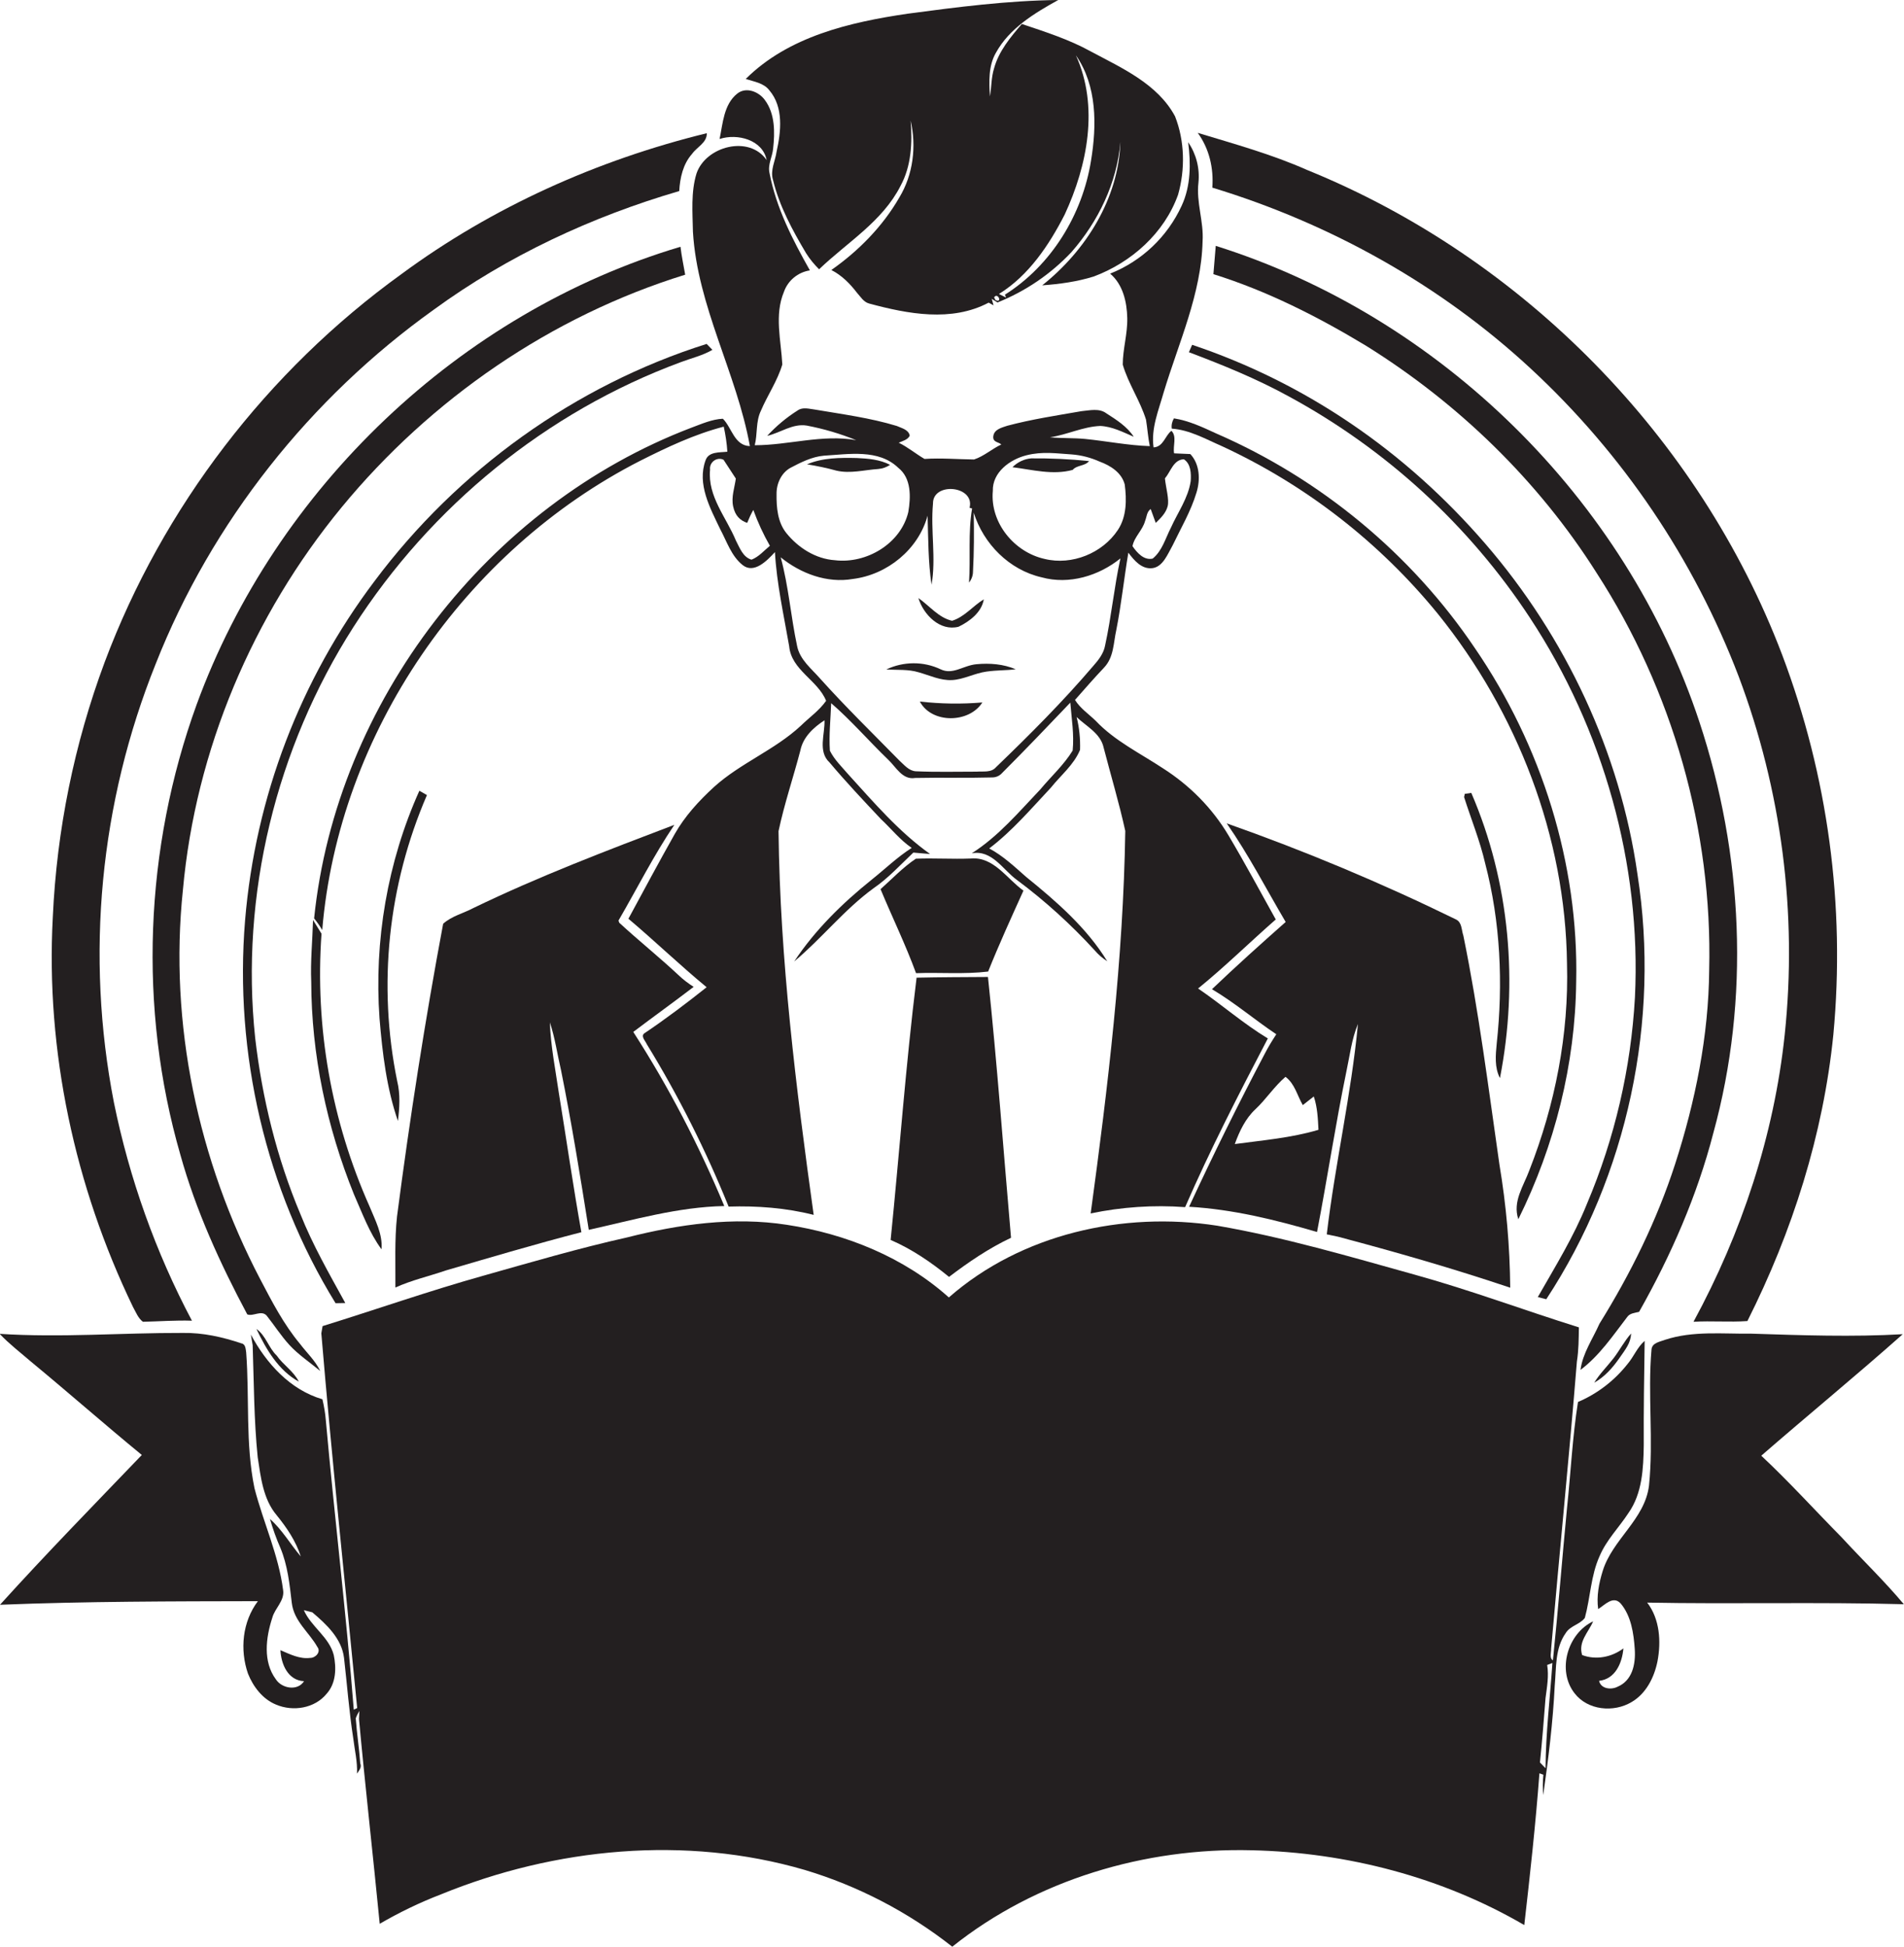 <?xml version="1.0" encoding="utf-8"?>
<!-- Generator: Adobe Illustrator 19.2.0, SVG Export Plug-In . SVG Version: 6.00 Build 0)  -->
<svg version="1.1" id="Layer_1" xmlns="http://www.w3.org/2000/svg" xmlns:xlink="http://www.w3.org/1999/xlink" x="0px" y="0px"
	 viewBox="0 0 1056.5 1080" style="enable-background:new 0 0 1056.5 1080;" xml:space="preserve">
<style type="text/css">
	.st0{fill:#231F20;}
</style>
<title>bise-eise_Bookkeeping_Accounting_and_Auditing_Clerks_flat_black_7d3dfc10-b40b-4a59-afed-eba4eda56ef4</title>
<path class="st0" d="M950.7,628.6c20.5-74.5,16.5-154.8-7.7-228c-40.9-123.9-144-225.1-268.4-264.2c-0.4,5.2-0.9,10.4-1.3,15.7
	c29.8,9.3,57.8,23.5,84.5,39.6c51.3,31.9,95.8,75,128.1,126.1c42.1,65,64.4,142.8,62.5,220.3c-0.3,36.6-7.7,73-18.9,107.7
	c-10.1,31.2-24.7,60.8-42,88.6c-3.7,8.4-9.3,16.3-10.5,25.6c10.5-7.9,17.9-18.9,25.8-29.2c1.5-2.3,4.3-2.4,6.7-3
	C927.2,696.5,941.7,663.4,950.7,628.6z"/>
<path class="st0" d="M672.7,104.1c65.5,19.9,126.7,54,176.9,100.6c50.9,47.2,90.3,105.5,115.1,170.4c23.9,63.4,32.7,131.6,25.6,199
	c-5.9,55.8-23.9,110-50.6,159.2c10-0.6,19.9,0.3,29.9-0.4c25-49.7,42.1-103.5,47.7-158.9c6.7-71.5-3-143.5-28.4-210.7
	C943,242.5,845,142.9,725.3,94.3c-19.6-8.7-40.3-14.4-60.7-20.6C671,82.5,673.5,93.3,672.7,104.1z"/>
<path class="st0" d="M510.4,389.2c6.6,12.4,27.4,12.1,34.7,0.5C533.5,390.7,521.9,390.5,510.4,389.2z"/>
<path class="st0" d="M595.2,260.7c2.4-2.8,6.8-2,9.1-4.9c-10.7-1.1-21.4-1.6-32.1-1.5c-3.9,0.3-7.6,2.1-10.4,4.9
	C572.9,260.6,584.2,263.7,595.2,260.7z"/>
<path class="st0" d="M832.3,598.1c10.3-52.7,5.5-108.7-15.9-158.2l-3.6,0.5l-0.4,1.8c3.9,12.3,8.8,24.2,11.7,36.8
	c8.5,32.5,10,66.7,6.4,100C829.9,585.3,829.2,592.2,832.3,598.1z"/>
<path class="st0" d="M742.4,686.1c32.1,8.5,64.1,17.7,95.6,28.3c-0.2-22.9-2.2-45.8-6-68.4c-6.1-42.4-11.4-84.9-20-126.9
	c-1.1-3.1-0.7-7.4-4.1-9c-41.3-20.2-83.8-38-127.2-53.3c12.2,17.5,21.9,36.4,32.7,54.7c-13.8,12.2-27.6,24.6-40.9,37.3
	c12.5,7.4,23.6,16.9,35.7,25c-2.3,3.5-4.5,7.1-6.4,10.8c-14.7,27.9-28.7,56.2-42,84.9c24.2,1.4,47.8,7.2,71,14
	c5.7-29.6,10.2-59.5,16.3-89.1c1.9-8.8,2.9-17.9,6.4-26.3c-3.7,39.2-12.7,77.7-17.3,116.7L742.4,686.1z M685.2,634.6
	c2.6-7.1,5.9-14.1,11.5-19.3s10.4-12.6,16.6-17.9c5.2,3.9,6.5,10.4,9.6,15.7l6.1-4.8c2,5.9,2.3,12.3,2.6,18.5
	c-15.1,4.5-30.9,5.8-46.4,7.9V634.6z"/>
<path class="st0" d="M884.6,767.1c5.7-3.2,10.1-8.1,13.8-13.4s6.4-8.5,6.7-13.9c-3.8,4.2-6.4,9.4-9.9,13.9S887.6,762.2,884.6,767.1z
	"/>
<path class="st0" d="M908.6,485c-9.6-67.5-39.8-131.6-84.3-183.2s-99.9-89.4-162.8-110.5l-1.8,4.1c18.8,7.1,37.5,14.7,55.2,24.4
	c54.1,29.3,100.2,71.5,134,122.9c40.7,61.8,61.9,136.6,58.3,210.6c-2.2,39.4-11.2,78.2-26.6,114.5c-7.3,18.2-17.6,34.8-27.3,51.8
	l4.7,1.2C903.2,651.9,921.3,566.2,908.6,485z"/>
<path class="st0" d="M842.5,676.4c20.2-40.8,31.6-86,32.1-131.6c1.5-65.6-19.2-131.2-56.2-185.2c-35.2-52.3-85.8-94-143.5-119.1
	c-7.6-3.5-15.2-7.1-23.5-8.4c-1,1.7-1.5,3.7-1.2,5.7c10,0.7,19,5.9,28,9.8c46.4,21.5,87.3,53.3,119.6,92.9
	c44.1,54.6,70.9,123.7,71.7,194.1c1.1,39.2-6.6,78.3-20.9,114.7C845.4,658,839.2,666.6,842.5,676.4z"/>
<path class="st0" d="M426.9,50.1c8,9.4,6.5,22.9,4,34.1c-0.7,5.1-3.6,10.2-2,15.5c3.5,14.6,10.8,28,18.4,40.8c2,3.2,4.5,6.2,7.2,8.9
	c15.5-14.9,35.2-26.5,45.2-46.3c6-11,6.6-23.9,5.6-36.2c3.3,14.4,1.4,30-6.3,42.7c-9.2,16-22.6,29.6-37.7,40.2
	c5.7,2.9,10.3,7.5,14.2,12.6c2,2.2,3.7,5.2,6.8,6c21.5,5.8,45.7,10.4,66.3-0.5l2.7,1.5l-1-3.6l3.2,2c15.5-6.2,29.5-15.7,41-27.9
	c14.9-17,25.3-38.4,27.2-61.2c-1,31.5-19.2,60.4-43.4,79.6c9.7-0.7,19.3-2,28.6-4.9c20.9-7.8,39.2-24.1,46.8-45.4
	c4-14.1,3.7-29.8-1.7-43.5c-9.7-18-29.4-26.7-46.6-35.9c-12.1-6.7-25.3-10.9-38.4-15.3c-6.3,7.3-12.8,15.1-15.4,24.6
	c-1.6,5.1-1.4,10.4-2.3,15.6c-0.5-8.1-0.9-16.9,3.3-24.2c7.5-13.6,21.4-22,34.6-29.3c-28,0.3-55.9,3.9-83.6,7.6
	c-32,4.7-66.1,12.6-89.8,36.2C418.3,45.3,423.8,46,426.9,50.1z M590.8,119c12.6-27.2,19.1-60,6.2-88.3c11.8,16.9,11.6,38.9,8.4,58.4
	c-4.8,30-22,58.1-47.8,74.4l0.7,1.6l-4-2C570.8,152.9,582.1,136,590.8,119z M552.4,166.5l-0.8-1.5c2-3.1,4.8,3.3,0.9,1.5H552.4z"/>
<path class="st0" d="M508.6,542.4c-6,48.4-9.5,97-14.4,145.5c11.8,5.1,22.5,12.4,32.4,20.5c10.8-8.2,22.1-15.9,34.4-21.7
	c-4.2-48.2-7.7-96.5-12.8-144.7C535,542.1,521.8,542.1,508.6,542.4z"/>
<path class="st0" d="M220.4,599.8c-10.9-53.3-5.1-108.7,16.5-158.7l-4.2-2.4c-17.7,39.4-25.2,83.3-22.1,126.4
	c1.6,19.2,3.9,38.6,10.2,56.8C221.7,614.7,222.2,607.1,220.4,599.8z"/>
<path class="st0" d="M211.7,693.1c0.7-8.4-3.5-16.1-6.6-23.7c-21.2-47.5-30.4-99.5-26.7-151.4c-1.6-2.5-3.1-5.1-4.7-7.6
	c-0.3,11.4-1.5,22.9-1,34.3c0.1,40.4,8.6,80.5,23.7,117.9C201,673,204.9,683.9,211.7,693.1z"/>
<path class="st0" d="M153.5,752c-4.5-4.3-6-11.1-11.2-14.7c5.4,11.3,12.2,23,23.5,29.2C162.9,760.7,157.1,757.2,153.5,752z"/>
<path class="st0" d="M191.6,722.9c-8.9-16.2-18.1-32.2-24.9-49.3c-13.1-31.1-21.2-64.2-25.1-97.7c-8.4-79.3,11.6-161,54.5-228
	s107.2-119.5,181.7-147c5.8-2.2,12-3.6,17.5-6.8l-3.2-3.3c-73.2,23.1-138.3,70.1-184.2,131.5C166.6,377,141.7,442.2,136,510.5
	c-6.1,73.7,11.4,149.5,50.2,212.5L191.6,722.9z"/>
<path class="st0" d="M1022,853c-14.9-15.1-29.2-30.9-44.7-45.4c26-22.6,52.7-44.5,78.5-67.4c-28,1.6-55.9,0.6-83.9-0.3
	c-16,0.2-32.5-1.7-48,3.4c-2.8,1.1-7.1,1.6-7.5,5.3c-2.2,25.1,1.2,50.5-1.4,75.6c-2.3,18.8-20.3,29.8-25.7,47.4
	c-2.1,6.8-3.5,14-2.5,21.1c3.7-2.3,8.3-7.7,12.5-3.1c5.8,6.9,7.2,16.5,7.8,25.3s-1.6,17.6-9.6,20.9c-3.5,1.8-9.2,1.2-10.2-3.3
	c9.1-1,12.8-10,13.5-18c-6.5,4.9-15.2,6.6-22.9,3.7c-2.3-7.4,3.5-12.6,6.1-18.7c-14.2,6.7-20.2,27.3-10.3,39.9
	c7.3,9.5,21.7,10.8,31.6,4.9c8.1-4.7,12.6-13.7,14.4-22.6c2.1-11,1.3-23.5-5.7-32.6c47.4,0.9,94.9-0.4,142.4,0.9
	C1045.6,877.1,1033.4,865.4,1022,853z"/>
<path class="st0" d="M879.4,897.6c3.1-11.3,3.3-23.5,8.2-34.3c3.8-9,10.8-15.9,16-23.9c7.7-10.9,8.3-24.8,8.5-37.6
	c-0.1-19.3,0.2-38.6,0.5-57.9c-4.1,3.5-6,8.7-9.4,12.7c-7.3,9.3-16.8,16.6-27.6,21.2c-3.1,19.5-4,39.3-6.1,58.9
	c-2.7,28.1-4.9,56.3-7.8,84.4c-2.1-1-0.9-4.6-1-6.4c4.6-53.2,10-106.3,14.3-159.4c1-6.3,1-12.6,1.1-18.9
	c-30.4-9.5-60.3-20.7-91-29.2c-36.3-10.1-72.5-20.8-109.7-27.2c-52.1-8.1-108.7,4.6-148.9,39.8c-24.9-22.3-57.1-35.3-89.9-40.3
	c-29.6-4.6-59.8-0.3-88.6,7c-26.9,6-53.4,13.8-80,21.3c-30,8.4-59.3,18.7-89,27.9l-0.7,4c5.8,69.4,13.2,138.6,19.9,207.9l-1.9,0.9
	c-4.2-53.6-10.7-107-15.5-160.5c-0.3-3.9-1-7.9-1.9-11.7c-18-5.3-31.1-19.9-39.7-35.9l1,5.9c0.7,20.7,0.7,41.6,2.8,62.2
	c1.7,11.1,3,23.2,10.5,32.1c5.6,6.9,10.7,14.4,13.4,22.9c-5.8-6.8-10.3-14.8-17.1-20.8c1.6,5.5,3.5,10.9,5.8,16.1
	c4,9.6,5.1,20.1,6.3,30.4s9.6,16.3,14.2,24.5c2.2,2.8-1.1,6.2-4.1,6.1c-5.8,0.7-11.2-2.1-16.4-4.3c0.4,7.8,4.2,16.8,13.1,17.2
	c-3.5,5.6-12.3,4.1-15.6-1c-7.3-9.8-5.6-23.2-2-34.2c1.4-5.3,6.9-9.4,6-15.3c-2.5-19.5-11-37.6-15.9-56.6
	c-5.1-24.8-2.7-50.2-4.6-75.3c-0.3-1.8-0.3-4.6-2.6-5c-10.4-3.5-21.4-6-32.5-5.8c-33.9-0.1-67.8,2.7-101.7,0.5
	c5.4,5.7,11.7,10.5,17.6,15.6c20.6,17,40.7,34.7,61.3,51.6C52.3,834.7,25.6,862,0,890.3c47.7-1.9,95.4-1.9,143.1-2
	c-8.6,11.4-10.1,26.9-5.5,40.2c2.9,7.3,8.2,14.2,15.6,17.2c9.4,4,21.5,2.1,28.1-6.1c5.2-5.8,5.4-14.2,3.9-21.4
	c-2.6-10.1-12.5-15.6-16.6-24.9l4.7,1.2c7.8,6.6,16.3,14.5,17.6,25.3c1.7,14.8,2.8,29.7,5.1,44.5c0.8,6.6,2.4,13.1,2.1,19.7
	c1-1.7,2.8-3.4,1.8-5.7c-0.6-8.4-1.9-16.7-2.5-25c0.5-1.4,1.2-2.8,2-4.1l-0.2,4.5c3.5,37.9,7.8,75.7,11.5,113.6
	c10.8-6.3,22.2-11.8,33.9-16.3c63.4-25.9,135.7-32.9,201.9-13.6c29.7,8.9,57.5,23.4,81.9,42.6c46.6-37.2,107-55,166.2-53.5
	c52.7,1.2,105.6,14.9,151.2,41.5c3.2-28,6.3-56,8.4-84.2l2.2,0.8c-0.4,3.8-0.4,7.5-0.1,11.3c2.9-20.2,5.4-40.5,6.4-60.8
	c0.9-9.8,0.1-20.7,6.1-29.1C871.3,901.9,876.6,901.3,879.4,897.6z M857.6,981l-3.1-3.2c1.2-11.9,2.2-23.9,3.1-35.8
	c0.8-6.1,1.9-12.2,0.9-18.3l2.9-1.1C860.1,942.1,857.7,961.5,857.6,981L857.6,981z"/>
<path class="st0" d="M79.3,733.3c9.1-0.2,18.1-0.9,27.2-0.6c-20.2-38.1-34.7-78.9-43.3-121.1C47.3,530,55.4,445.5,86.4,368.3
	c31-78.6,85.6-147.4,154.3-196.5c41-29.9,87.6-51.6,136.2-65.8c0.4-7.3,2.1-15,7.1-20.6c2.7-3.9,8.3-6.1,8.2-11.5
	c-60.8,14.9-119.1,41-169.5,78.2C148.4,205.7,90.3,281.4,58.1,367.3c-16.9,45.4-26.6,93.1-28.8,141.5c-4,74.3,12.2,149.4,44.5,216.3
	C75.4,727.9,76.6,731.3,79.3,733.3z"/>
<path class="st0" d="M509.8,373c6.1,1.7,12,4.6,18.4,4.3s12.6-3.8,19.1-4.7s10.9-0.6,16.3-1.3c-6.8-2.9-14.4-3.5-21.8-2.8
	s-13.1,6.1-19.9,2.8c-9.5-4.5-20.6-4.4-30.1,0.1C497.8,371.8,504,371.2,509.8,373z"/>
<path class="st0" d="M166.5,745.6c-9.1-10.9-15.6-23.5-22.1-35.9c-34.5-65.9-50.7-141.8-42.9-216c7-77.6,38.7-152.3,88.1-212.3
	s116.2-106,190.6-129c-0.9-5.2-2-10.3-2.6-15.5C255,173.4,152.9,271,109.1,390.9c-28.9,79.6-32.5,168.4-9,249.8
	c8.6,30.9,22,60.2,37.1,88.5c3.3,1.3,7.7-2.5,10.7,0.6c4.3,5.4,8.1,11.4,12.8,16.5s11.3,9.6,17,14.3
	C174.9,754.8,170.2,750.5,166.5,745.6z"/>
<path class="st0" d="M531.9,347.7c6.2-3,12.8-8,14-15.2c-6.1,3.7-10.6,9.7-17.6,11.9c-7.5-1.7-12.5-8.3-18.7-12.6
	C512.4,341,521.6,350.4,531.9,347.7z"/>
<path class="st0" d="M425.4,88.8c-9.7-14-33.7-7.7-38.9,7.4c-3.2,10.4-2.2,21.6-2,32.4c2.5,41.5,24.3,78.4,31.6,118.9
	c-8.7-0.3-10-10.3-15-15.2c-6.1,0.3-11.8,2.9-17.5,5c-112.6,42.9-197,152.2-209.3,272.2c1.7,2.1,3.2,4.2,4.5,6.5
	c9.1-109.4,79.1-210.7,176.5-260.4c14.9-7.5,30.1-14.7,46.3-18.9c1,4.6,1.7,9.2,2,13.9c-4.2,0.5-10.4-0.2-12.1,4.8
	c-4.8,13.1,2.5,26.4,8.1,38.1c3.7,6.9,6.2,15,12.5,20s13.5-2.4,17.9-7.2c1,17.6,4.9,34.9,7.9,52.2c1.2,13.3,15.9,18.8,20.5,30.3
	c-3.8,5.4-9.3,9.2-14,13.8c-14.5,13.5-33.5,20.7-48.2,34c-8.4,7.7-16.2,16.2-21.8,26.1c-8.8,15.6-17.2,31.3-25.7,47
	c14.7,12.4,28.6,25.8,43.4,38c-11.2,8.9-22.7,17.6-34.6,25.6c-2.1,1.6,0.7,4.3,1.4,6c17.6,28.7,32.8,58.9,45.4,90.1
	c15.8-0.5,31.8,0.7,47.2,4.6c-9.8-70.6-18.7-141.5-19.5-212.9c3.2-15.1,8.2-29.8,12.1-44.7c1.5-7.5,7.3-12.8,13.4-16.8
	c0.3,7.7-3.8,17.3,2.8,23.4c9.1,10.8,18.8,21.1,28.5,31.4c5.7,5.3,10.6,11.6,17.1,16c-8,5.1-14.9,11.8-22.3,17.7
	c-16.2,13-31.4,27.9-42.9,45.3c15.3-12.8,27.8-28.8,44-40.6c8.2-5.6,14.9-13,22.1-19.8l9.3,0.8c-17.3-12.3-31.2-28.6-45.4-44.2
	c-3.6-4.2-7.7-8.1-10.2-13.1c-0.6-8.8,0.4-17.6,0.7-26.4c11.2,9.7,20.9,21,31.6,31.3c4.4,4.1,7.9,11.4,15,10.2
	c14.3-0.3,28.5,0.1,42.8-0.3c2.1,0,4.1-0.9,5.5-2.5c12.8-12.8,25.3-25.9,37.8-39c0.7,8.8,2.2,17.7,1.3,26.6
	c-4.9,8-12,14.4-17.9,21.5c-12,12.6-23.3,26.1-38.1,35.5c11.3-2.1,17.2,9.1,25.1,14.8c15.6,11.6,30,24.7,43.1,39
	c2,2.4,4.4,4.4,7,6.1c-11.4-18.6-28.2-33.2-45-46.8c-6.5-5.7-12.8-11.7-20.5-15.8c12.8-9.7,23.3-22.1,34.2-33.7
	c5.5-6.9,12.8-12.7,16.2-21c0.2-6.1-0.4-12.3-1.9-18.2c5.4,5.2,13.3,9,15,17c4,15.4,8.6,30.7,12,46.2
	c-1.1,71.1-9.6,141.8-19.2,212.2c17.2-3.6,34.9-4.8,52.4-3.5c13.9-31.9,29.8-62.8,45.9-93.6c-13.6-8.2-25.6-18.8-38.7-27.7
	c14.9-12.1,28.6-25.6,43.1-38.3c-8.7-15.6-17.1-31.3-26.2-46.6s-21.6-27.8-36.3-37.2c-12.7-8.4-26.8-15.2-37.4-26.4
	c-3.9-3.8-8.6-6.9-11.5-11.6c5.3-6,10.6-12.1,16.1-17.9s5.2-13.7,6.8-20.8c2.8-14.2,4.3-28.7,6.7-43c3.2,4.3,7.4,9.3,13.3,8.6
	s8.5-7.8,11.3-12.7c4.6-9.6,10.1-18.9,13.2-29.2c2.2-7.1,1.9-15.7-3.4-21.4l-9-0.4c-0.8-4,1.7-9.4-1.5-12.5
	c-3.5,2.6-4.4,8.9-9.9,9.2c-1.5-10.5,2.8-20.6,5.6-30.5c8.3-27.6,20.9-54.6,21.6-83.9c0.7-10.9-3.6-21.5-2.3-32.5
	c0.8-7.9-1.2-15.8-5.7-22.4c1.5,11.8,1.5,24.2-3.6,35.2c-7.9,17.2-22.1,30.7-39.7,37.7c7.1,6,9.3,15.7,9.5,24.6s-2.5,17.2-2.5,25.9
	c3.1,10.6,9.6,19.9,12.9,30.5c0.8,4.9,1.1,9.8,2.1,14.7c-12.1-0.4-24-2.8-36-4c-6.5-0.6-12.9-0.3-19.4-0.9
	c9.5-1.4,18.3-5.9,27.9-6.3c6.6,0.3,12.6,3.4,18.6,6c-3.7-5.7-9.6-9.4-15.2-13c-4-3-9.3-1.6-13.8-1.2c-13.8,2.4-27.7,4.5-41.2,8.1
	c-2.9,1-7.1,1.9-7.7,5.6s3,3.3,4.4,4.8c-5.2,2.4-9.6,6.5-15.1,8.3c-9.2-0.1-18.3-0.9-27.5-0.3c-4.8-2.8-9.2-6.5-14.3-9
	c2.2-1,5-1.6,6.1-3.9c-0.6-3.4-4.6-4.2-7.2-5.4c-14.8-4.5-30.2-6.5-45.5-9.1c-3.2-0.4-6.7-1.5-9.5,0.5c-6.2,3.9-11.9,8.7-16.9,14.1
	c7.4-1.7,14.1-7,22-5.7c9.4,1.8,18.6,4.5,27.4,8.1c-18.7-3.4-37.5,2.8-56.3,2.8c1.6-6.3,0.5-13.1,3.4-19.1
	c3.7-8.7,9.2-16.6,11.9-25.7c-0.7-13.4-4.5-27.4,0.9-40.3c2.2-6.3,7.8-10.9,14.4-11.9c-9.6-17-18.7-34.7-22.4-54
	c-1.1-4.7,1.6-9,2-13.6c1-9,1.1-19.2-4.5-26.8c-3.3-4.7-10.5-7.7-15.5-3.6c-7.4,6-7.9,16.4-9.7,25.1
	C409.1,73.9,423.2,77.5,425.4,88.8z M635.4,289c0.9-2.2,0.9-5.1,3.1-6.6l2.8,7.7c2.7-2.6,5.6-5.4,6.6-9.2s-1-10.3-1.5-15.5
	c3.2-3.7,4.7-10.4,10.5-10.6c3.9,2.5,4.1,7.9,3.8,12.1c-1.4,9.5-7.2,17.4-11,25.9c-3,5.8-4.8,12.8-10.1,17.1
	c-4.9,1.1-8.7-3.3-11.2-6.9C629.4,297.8,634,294.2,635.4,289z M550.9,272.4c-0.3-10.4,9.5-17.5,18.6-19.8s16.7-1,25.1-0.5
	c5.4,0.4,10.7,1.8,15.6,4c6,2.2,12.2,6.1,13.9,12.7c1.1,8.4,1.1,17.8-3.8,25.2c-8.5,12.9-25.5,19.8-40.6,16.1
	C562.8,306.4,549.3,290,550.9,272.4z M514.7,286.1c0.4,12.8,0.3,25.6,2.2,38.3c2.6-14.7-0.6-30,0.8-45c-0.2-12.2,23.4-10,20.3,2.3
	l1.4,0.4c-2.3,13.5-0.8,27.4-1.7,41.1c1.4-1.7,2.2-3.9,2.2-6.1c0.6-10.9,0.6-21.8,0.4-32.7c5.4,17.3,19.7,31.8,37.7,35.9
	c15.2,4.2,31.7-0.8,43.7-10.5c-3.5,16-5,32.3-8.5,48.3c-0.8,4.5-3.7,8.1-6.6,11.4c-16.8,19.7-35.2,38.1-53.9,56.1
	c-2.7,3.2-7.1,2.2-10.7,2.5c-11.3,0-22.6,0.3-33.8-0.2c-3.9-0.2-6.5-3.6-9.2-6c-14.7-15-29.8-29.7-43.9-45.4
	c-4.8-5.5-11.3-10.5-12.8-18.1c-3.5-16.3-4.7-33.1-9.1-49.2c11.1,9,25.7,14.5,40.1,12C492.4,318.8,509.6,304.8,514.7,286.1z
	 M438.5,259.6c5.9-3.1,12-6.2,18.7-6.8c13.7-0.8,30.3-3.8,41.2,6.7c7.4,5.8,7,16.3,5.6,24.6c-4.2,17.6-23.3,28.8-40.7,26.7
	c-10.7-0.7-20.4-6.9-27-15.1c-4.8-6-5.5-14.1-5.4-21.6C430.8,268.5,433.4,262.5,438.5,259.6z M427.2,302.8
	c-3.3,2.7-6.1,6.1-10.2,7.7c-4.8-1.4-6.6-6.7-8.7-10.7c-5.3-12.8-15.7-24.4-14.3-39.2c-0.4-2.9,1.7-5.6,4.6-6c1-0.1,2,0,2.9,0.5
	l6.8,10.4c-0.7,5.1-2.6,10.2-1.5,15.4s3.8,7.8,7.8,9.2c1-2.5,2.1-4.9,3.4-7.2C420.5,289.8,423.6,296.5,427.2,302.8L427.2,302.8z"/>
<path class="st0" d="M487.3,260.2c2.4-0.2,4.6-1,6.6-2.3c-5.7-3-12.2-3.5-18.5-3.8c-9.2-0.2-18.9-0.2-27.6,3.5
	c5.5,0.9,10.9,2,16.3,3.5C471.8,262.9,479.6,260.7,487.3,260.2z"/>
<path class="st0" d="M326.7,682.3c24.8-5.5,49.6-12.7,75.2-13.2c-14-33.6-30.8-66-50.5-96.6c11.1-8.4,22.4-16.5,33.5-25
	c-3-1.9-5.9-4.1-8.5-6.6c-10.7-10-22.1-19.1-32.8-29l-0.4-1.2c10.3-17.7,19.5-36.1,31-53.1c-37.6,14.3-75.2,28.6-111.4,46.1
	c-5.6,3-12.2,4.5-16.9,8.8c-10.1,53.8-18.5,108-25.6,162.4c-1.4,13.1-0.8,26.2-0.9,39.4c9-4.1,18.8-6.3,28.1-9.5
	c25-7.3,49.9-14.7,75.1-21.2c-4.6-25.6-8.3-51.5-12.5-77.2c-1.9-13-4.5-26-5-39.2c2.9,8.6,4.1,17.6,6.2,26.5
	C317.2,623,322,652.7,326.7,682.3z"/>
<path class="st0" d="M538.6,476.3c-10.1,0.4-20.3-0.3-30.4,0.1c-7.2,4.8-13.2,11.2-19.6,16.9c6.5,15.6,13.9,30.8,19.7,46.6
	c13.3-0.5,26.7,0.7,40-0.9c6.1-15.2,12.9-30.1,19.6-44.9C558.7,487.6,551.4,475.1,538.6,476.3z"/>
</svg>

